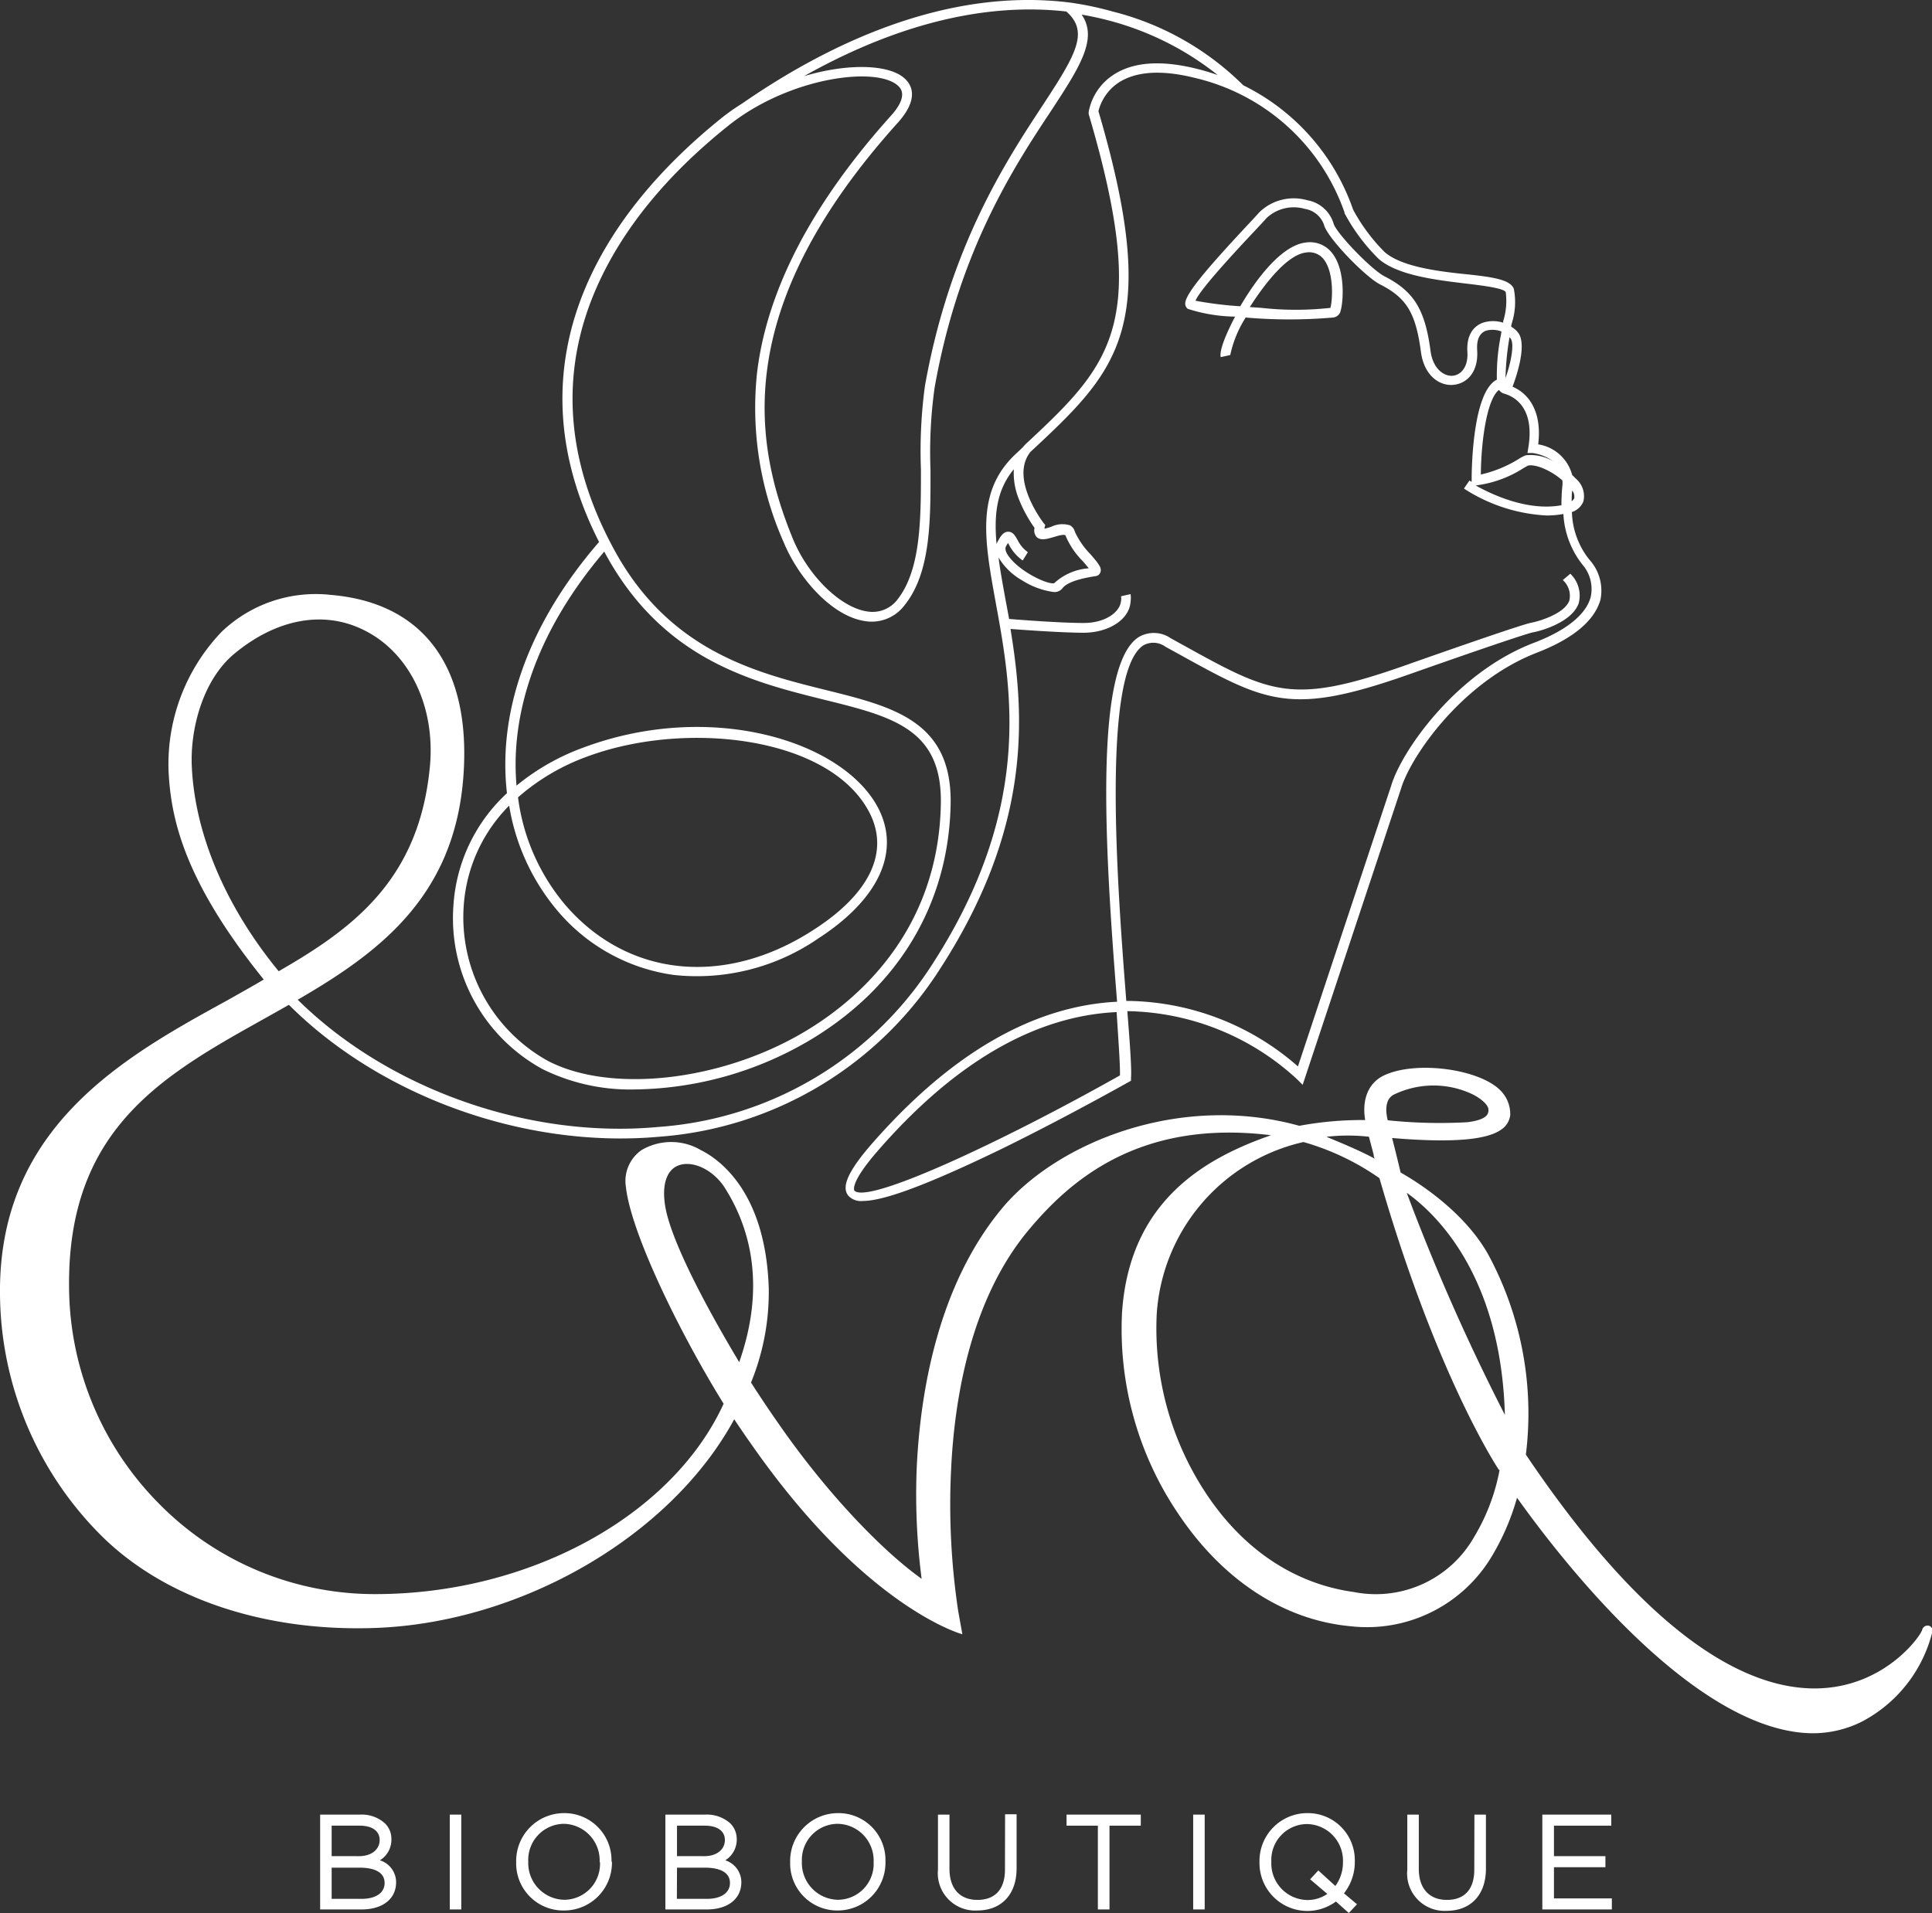<svg xmlns="http://www.w3.org/2000/svg" viewBox="0 0 167.83 166.23"><rect x="0" y="0" width="167.83" height="166.23" fill="#333333" stroke="none"/><defs><style>.cls-1{fill:#fff;}</style></defs><g id="Livello_2" data-name="Livello 2"><g id="GRAFICA"><path class="cls-1" d="M138.06,48.62a6.92,6.92,0,0,1-1.51-4.13,1.6,1.6,0,0,0,1-.93,2,2,0,0,0-.69-2c-.09-.1-.19-.19-.29-.29a3.62,3.62,0,0,0-2.95-2.66c.35-2.83-.81-4.41-2.21-5l0-.06c.22-.57,1.27-3.49.5-4.6a2,2,0,0,0-.63-.56v-.1l.05-.21a6,6,0,0,0,.17-3c-.33-.76-1.67-1-4.21-1.26s-5.56-.67-7-1.91a15.73,15.73,0,0,1-2.75-3.7A18.93,18.93,0,0,0,108,7.41h0A24.57,24.57,0,0,0,96.65,1,27.84,27.84,0,0,0,93,.23h0C82-1.17,71.59,4.06,64.46,9l0,0a18.26,18.26,0,0,0-1.75,1.23c-5.42,4.36-9.32,9.13-11.59,14.16-3.29,7.32-3,15,.92,22.7-6.64,7.68-8.75,15.4-8,21.83a14.52,14.52,0,0,0-4.65,9.74A14.94,14.94,0,0,0,47.14,92.9a17.21,17.21,0,0,0,8.06,1.76,30.55,30.55,0,0,0,15-4.19C78,85.88,82.41,78.57,82.58,69.88c.14-7.2-4.94-8.46-10.82-9.92C65.65,58.44,58,56.56,53.2,47.48c-4.14-7.76-4.57-15.4-1.28-22.71,2.21-4.91,6-9.57,11.35-13.85S76.37,5.7,78.09,7.53c.67.7,0,1.76-.69,2.52-6.84,7.61-10.76,15.11-11.63,22.29a28.78,28.78,0,0,0,2.31,14.78c1.23,3,4.12,6.42,7.08,6.85a3.57,3.57,0,0,0,3.43-1.4c2.27-2.83,2.25-7.37,2.24-11.77a40.21,40.21,0,0,1,.36-7.13c2.11-11.89,6.91-19.2,10.09-24,2.49-3.8,4.13-6.31,2.68-8.4.81.14,1.62.31,2.43.53a25.55,25.55,0,0,1,9.39,4.72c-.57-.2-1.16-.38-1.77-.53-3.17-.8-5.64-.61-7.36.56a4.9,4.9,0,0,0-2.08,3.18v.09l0,.08c5.32,18.06,2.09,21.64-5.26,28.49l0,0a3.73,3.73,0,0,0-.44.45l-.1.1-.52.49c-3.52,3.27-2.73,7.55-1.74,13,1.39,7.59,3.3,18-5.82,31.81A30.86,30.86,0,0,1,57.19,97.92C45.6,99,33,94.36,25.19,86.18l-.62.59c8,8.36,20.86,13.07,32.7,12A31.69,31.69,0,0,0,81.39,84.6C89.74,71.94,89,62.12,87.78,54.65c1.07.08,4.35.32,6.33.33h0c2.2,0,4-1.15,4.1-2.69a2.17,2.17,0,0,0,0-.67l-.83.19a1,1,0,0,1,0,.41c-.08.94-1.32,1.91-3.24,1.91h0c-2.1,0-5.73-.29-6.48-.35-.1-.55-.2-1.09-.3-1.61-.24-1.33-.47-2.57-.62-3.73a5.61,5.61,0,0,0,2.07,2,6.8,6.8,0,0,0,2.72,1,.89.89,0,0,0,.76-.32c.35-.47,1.31-.82,2.88-1.06a.5.5,0,0,0,.42-.33c.15-.4-.19-.79-.87-1.58a7,7,0,0,1-1.34-1.93.92.92,0,0,0-.42-.57,2.21,2.21,0,0,0-1.64.12,5.26,5.26,0,0,1-.58.17l0-.11.06-.21-.14-.17s-3-3.85-1.15-6.18c7.63-7.1,11.43-10.82,5.91-29.61A4.2,4.2,0,0,1,97.14,7.2c1.51-1,3.75-1.16,6.66-.43a18.13,18.13,0,0,1,13,11.7l0,.06a16.4,16.4,0,0,0,3,4c1.67,1.4,4.89,1.79,7.48,2.1,1.41.17,3.34.4,3.52.75a5.87,5.87,0,0,1-.22,2.53l0,.13a2.87,2.87,0,0,0-1.76,0c-.55.2-1.46.78-1.35,2.56.08,1.32-.59,2-1.3,2.05s-1.69-.57-1.9-2.15c-.48-3.62-1.45-5.19-4-6.49-1.14-.58-4.25-3.81-4.43-4.61a2.91,2.91,0,0,0-2.27-2,4.29,4.29,0,0,0-4.18,1.05c-.27.31-.65.71-1.08,1.17-3.59,3.85-5.4,6-5.35,6.79a.59.59,0,0,0,.21.42,13.81,13.81,0,0,0,4.12.68c-.65,1.24-1.39,2.87-1.25,3.52l.83-.18a9.85,9.85,0,0,1,1.34-3.26,44.16,44.16,0,0,0,7.6,0,.77.77,0,0,0,.59-.41c.29-.69.52-3.6-.62-5.11a2.43,2.43,0,0,0-2.33-1c-2.38.26-4.76,3.91-5.71,5.54a31.74,31.74,0,0,1-3.89-.48c.4-1,3.65-4.48,5.08-6,.44-.47.82-.87,1.09-1.18a3.45,3.45,0,0,1,3.33-.8,2.11,2.11,0,0,1,1.66,1.37c.26,1.11,3.58,4.53,4.87,5.19,2.31,1.17,3.1,2.48,3.55,5.84.28,2.14,1.66,3,2.82,2.89s2.19-1.08,2.07-3q-.09-1.39.78-1.71a2.15,2.15,0,0,1,1.32.07c0,.22-.08.45-.11.68a18.06,18.06,0,0,0-.28,3.51,1.18,1.18,0,0,0-.19.11c-1.95,1.37-2,7.84-2,8.58v.19l-.19-.12-.48.7a14.51,14.51,0,0,0,7.18,2.34,8.08,8.08,0,0,0,1.46-.13,7.72,7.72,0,0,0,1.68,4.43,3.23,3.23,0,0,1,.69,2.79c-.41,1.53-2.14,2.92-5,4-6.82,2.64-11.46,9.47-12.32,12.36l-8.11,24.42a22.79,22.79,0,0,0-14.72-5.69h-.19v0c-.72-9.25-2.23-28.5,1.49-30.9a1.78,1.78,0,0,1,1.92.13l1.11.61c7.7,4.26,9.76,5.4,20,1.8,9.11-3.21,10.56-3.61,10.77-3.66h0c.13,0,3.31-.68,4-2.5a2.63,2.63,0,0,0-.72-2.6l-.65.55a1.85,1.85,0,0,1,.57,1.77c-.4,1.13-2.53,1.79-3.32,1.94h0c-.89.18-7.16,2.37-10.93,3.7-9.84,3.47-11.65,2.47-19.27-1.74l-1.12-.62a2.58,2.58,0,0,0-2.78-.09c-3.82,2.47-3,17.64-1.87,31.68h0c-7.25.36-14.37,4.46-21.17,12.19-2.15,2.44-2.82,3.88-2.18,4.66a1.49,1.49,0,0,0,1.27.46c1.54,0,4.76-1,11.88-4.44,5.67-2.77,11.16-5.87,11.22-5.9l.19-.11,0-.23c.06-.83-.09-2.91-.32-5.81h.11a22.24,22.24,0,0,1,14.63,5.91l.49.49,8.54-25.72c.82-2.77,5.27-9.3,11.81-11.83,3.17-1.23,5-2.78,5.52-4.6A4,4,0,0,0,138.06,48.62ZM71.56,60.79c6,1.48,10.3,2.55,10.17,9.08-.22,11.31-7.6,17.3-12,19.87C62.46,94,52.92,95,47.54,92.15a14.27,14.27,0,0,1-7.26-13.4A13.64,13.64,0,0,1,44.23,70a18.86,18.86,0,0,0,4.28,9.23,16.09,16.09,0,0,0,10,5.48,18.59,18.59,0,0,0,12.59-3.18c5.21-3.38,7.12-7.47,5.23-11.24-3-5.92-14.56-9.46-25.61-5.35a19.88,19.88,0,0,0-5.85,3.32c-.53-6,1.53-13.17,7.62-20.33C57.5,57.3,65.3,59.23,71.56,60.79ZM45,69.28a18.83,18.83,0,0,1,6-3.54c8.61-3.2,21.2-1.74,24.56,4.93,1.7,3.38,0,7-4.93,10.15-7.64,4.94-16.07,4.1-21.48-2.14A18,18,0,0,1,45,69.28ZM90.57,9.16c-3.22,4.9-8.07,12.3-10.22,24.36A42.12,42.12,0,0,0,80,40.8c0,4.25,0,8.65-2,11.24a2.71,2.71,0,0,1-2.65,1.09C73,52.8,70.18,50,68.87,46.8c-3.4-8.32-5.43-20,9.16-36.18,1.77-2,1.18-3.15.68-3.68-1-1.09-3.61-1.41-6.73-.84a20.2,20.2,0,0,0-2.14.52C76.27,3,84.31.06,92.63,1,94.63,2.76,93.49,4.71,90.57,9.16Zm-.7,36.71a.88.88,0,0,0,.18.79c.36.34.91.17,1.5,0,.27-.08.83-.26,1-.15a6.93,6.93,0,0,0,1.53,2.27c.16.19.35.41.5.6a4.9,4.9,0,0,0-3,1.29c-.43.15-2.53-.74-3.68-2-.27-.29-.7-.83-.51-1.2.07-.13.13-.22.17-.29l.09.15a3.74,3.74,0,0,0,1.19,1.37l.45-.72a2.88,2.88,0,0,1-.9-1.07c-.21-.37-.41-.71-.81-.71h0c-.38,0-.64.33-.92.87a1,1,0,0,0-.09.21c-.23-2.57,0-4.7,1.5-6.51a6,6,0,0,0,.41,2.53A12,12,0,0,0,89.87,45.87Zm23.59-23.93a1.6,1.6,0,0,1,1.56.63c.87,1.15.74,3.51.55,4.18a27.09,27.09,0,0,1-6,0l-1-.07C110,24.44,111.9,22.11,113.46,21.94Zm23.29,21.35a.65.65,0,0,1-.22.26c0-.3,0-.61.05-.93A.9.9,0,0,1,136.75,43.29Zm-5.52-13.87c.35.49,0,2.18-.45,3.43a23.86,23.86,0,0,1,.29-3.19l.06-.36A.53.53,0,0,1,131.23,29.42Zm-1,4.48a.79.79,0,0,0,.42.3c.66.18,2.73,1,2.11,4.72l-.07.44.44,0a4.11,4.11,0,0,1,1.81.73,3.84,3.84,0,0,0-2.39-.53,3.05,3.05,0,0,0-.59.3,10.74,10.74,0,0,1-3.32,1.37C128.65,38.68,129.1,34.78,130.19,33.9Zm5.41,10c-3,.55-6.17-1-7.45-1.72h0a9.92,9.92,0,0,0,4.16-1.51l.37-.21c.67-.17,2.07.45,3,1.28a1.93,1.93,0,0,1,0,.48,16.27,16.27,0,0,0-.08,1.66ZM97.29,93.44c-10.33,5.82-22,11.25-23.08,10,0-.06-.4-.67,2.15-3.57C83,92.28,89.94,88.27,97,87.94,97.16,90.49,97.31,92.52,97.29,93.44Z"/><path class="cls-1" d="M167.53,141.25a.49.49,0,0,0-.56.39c-.44,1.28-12.48,17.31-34.42-15.25a29.06,29.06,0,0,0-3.19-17.24c-2.1-3.88-6.29-6.48-7.69-7.27-.12-.52-.48-2-.74-3,5.09.43,8.19.19,9.48-.73a1.78,1.78,0,0,0,.78-1.24,2.89,2.89,0,0,0-.7-2c-1.68-2-7.44-2.81-10.26-1.47-1.35.64-1.94,2.07-1.64,3.88a29.77,29.77,0,0,0-5.72.5c-10.42-2.89-21,1.47-25.74,7.07-5.65,6.72-7.2,16.07-7.5,22.74a57.26,57.26,0,0,0,.43,9.55c-3.1-2.2-7.94-7-12.47-13.54-.81-1.16-1.6-2.34-2.35-3.51a20.83,20.83,0,0,0,1.54-8.26c-.29-8.25-4.22-11.1-5.9-11.94a5.08,5.08,0,0,0-5.15,0,3.27,3.27,0,0,0-1.36,3.19c.43,4,4.67,12.69,8.49,18.85-4.47,9.75-16.87,16.54-30.25,16.54a26.26,26.26,0,0,1-18.73-7.79A26.91,26.91,0,0,1,6,111.87c-.15-13.8,8.17-18.45,17-23.38,8.22-4.61,16.73-9.37,17.3-21.8.42-9-3.69-14.34-11.57-15a11.81,11.81,0,0,0-9.46,3.19,16.62,16.62,0,0,0-4.63,12.05c.19,4.15,1.32,9.56,8.27,18.18l-.49.29-.87.5-1.77,1C10.9,91.77-.16,97.87,0,112.47a29.93,29.93,0,0,0,8.72,20.88c5.48,5.5,14.2,8.46,23.91,8.1,12.7-.47,25.66-8,31.15-18.13.46.68.91,1.36,1.37,2C75.16,139.76,83.6,142,83.6,142l-.36-2a62.18,62.18,0,0,1-.62-12.31c.29-6.19,1.7-14.84,6.79-20.88,3.56-4.24,9.57-9.58,21-8.17-6,2.08-12.29,5.88-12.94,15.39a28.63,28.63,0,0,0,5,17.67c3.84,5.66,9.11,9.07,14.83,9.6a12.63,12.63,0,0,0,12.13-5.81,20.73,20.73,0,0,0,2.35-5.35c1.69,2.33,14.36,20.23,25.55,20.46a9.5,9.5,0,0,0,4.39-1,12.09,12.09,0,0,0,6.14-7.81v0A.44.44,0,0,0,167.53,141.25Zm-38.26-45a.73.73,0,0,1-.09.62c-.16.22-.59.51-1.74.64a43.55,43.55,0,0,1-6.89-.17c-.13-.51-.35-1.78.53-2.23a7.91,7.91,0,0,1,6.77-.06C128.74,95.48,129.2,96,129.27,96.26Zm-14,2.52a16.28,16.28,0,0,1,3.65,0c.15.59.3,1.13.41,1.58q0,.18.09.33C118.2,100,116.46,99.29,115.24,98.78Zm15,28.94a17.49,17.49,0,0,1-2.23,5.86,9.82,9.82,0,0,1-10.43,4.76c-5.07-.7-9.45-3.58-12.67-8.31a26,26,0,0,1-4.46-15.79,16.41,16.41,0,0,1,12.75-15,22,22,0,0,1,6.6,3.14C124.84,119.75,130.21,127.72,130.21,127.72Zm.52-4.65a182.56,182.56,0,0,1-8.59-19.42C124.47,105.26,130.42,110.56,130.73,123.07Zm-66.54-4.64c-3.72-6.22-6-11-6.45-13.53-.33-1.89.08-3.21,1.12-3.62,1.24-.48,3,.36,4,1.87C67,109.52,65.07,115.9,64.19,118.43ZM20.36,56.8c3.74-3.1,7.92-3.82,11.45-1.95,3.83,2,6,6.6,5.54,11.69-.91,9.91-6.7,14.14-13.14,17.85-4.61-5.61-7.29-11.93-7.55-17.83C16.52,63.34,17.61,59.08,20.36,56.8Z"/><path class="cls-1" d="M63,161.64a2.11,2.11,0,0,0,1-1.84,1.93,1.93,0,0,0-.56-1.37,3.06,3.06,0,0,0-2.19-.76H57.8v8.24h3.6c1.83,0,3-.92,3-2.37A2,2,0,0,0,63,161.64Zm-4.19-.36v-2.65h2.42c1.09,0,1.74.46,1.74,1.25s-.67,1.4-1.79,1.4Zm0,1h2.43c.81,0,2.17.17,2.17,1.33,0,.85-.76,1.38-2,1.38H58.8Z"/><path class="cls-1" d="M72.79,157.54a4.16,4.16,0,0,0-4.15,4.25v0A4.09,4.09,0,0,0,72.77,166a4.15,4.15,0,0,0,4.15-4.17v-.19A4.08,4.08,0,0,0,72.79,157.54Zm3.1,4.25v0a3.12,3.12,0,0,1-3.1,3.28,3.19,3.19,0,0,1-3.13-3.32,3.13,3.13,0,0,1,3.11-3.28A3.18,3.18,0,0,1,75.89,161.79Z"/><path class="cls-1" d="M87.3,162.45c0,1.7-.85,2.63-2.39,2.63s-2.43-1-2.43-2.69v-4.72h-1v4.78A3.24,3.24,0,0,0,84.89,166c2.11,0,3.42-1.4,3.42-3.65v-4.71h-1Z"/><polygon class="cls-1" points="92.65 158.63 95.37 158.63 95.37 165.91 96.38 165.91 96.38 158.63 99.1 158.63 99.1 157.67 92.65 157.67 92.65 158.63"/><rect class="cls-1" x="103.65" y="157.67" width="1" height="8.24"/><path class="cls-1" d="M117.69,161.87v-.19a4.08,4.08,0,0,0-4.13-4.14,4.16,4.16,0,0,0-4.15,4.27,4.16,4.16,0,0,0,6.64,3.41l1.12,1,.71-.76-1.13-.95A4.38,4.38,0,0,0,117.69,161.87Zm-3.88,1.42,1.49,1.27a3,3,0,0,1-1.74.53,3.18,3.18,0,0,1-3.12-3.32,3.12,3.12,0,0,1,3.1-3.28,3.18,3.18,0,0,1,3.12,3.32,3.44,3.44,0,0,1-.66,2.06l-1.48-1.35Z"/><path class="cls-1" d="M128.07,162.45c0,1.7-.84,2.63-2.38,2.63s-2.44-1-2.44-2.69v-4.72h-1v4.78a3.25,3.25,0,0,0,3.41,3.58c2.11,0,3.42-1.4,3.42-3.65v-4.71h-1Z"/><polygon class="cls-1" points="134.99 164.95 134.99 162.24 139.46 162.24 139.46 161.28 134.99 161.28 134.99 158.63 139.97 158.63 139.97 157.67 133.98 157.67 133.98 165.91 140.02 165.91 140.02 164.95 134.99 164.95"/><path class="cls-1" d="M33,161.64a2.09,2.09,0,0,0,1-1.84,1.87,1.87,0,0,0-.56-1.37,3,3,0,0,0-2.18-.76H27.81v8.24h3.6c1.84,0,3-.92,3-2.37A2,2,0,0,0,33,161.64Zm-4.19-.36v-2.65h2.43c1.09,0,1.74.46,1.74,1.25s-.67,1.4-1.8,1.4Zm0,1h2.44c.81,0,2.16.17,2.16,1.33,0,.85-.75,1.38-2,1.38H28.81Z"/><rect class="cls-1" x="39.07" y="157.67" width="1" height="8.24"/><path class="cls-1" d="M53.12,161.68A4.09,4.09,0,0,0,49,157.54a4.16,4.16,0,0,0-4.16,4.25v0A4.09,4.09,0,0,0,49,166a4.15,4.15,0,0,0,4.16-4.17Zm-1,.11v0a3.12,3.12,0,0,1-3.1,3.28,3.19,3.19,0,0,1-3.13-3.32,3.13,3.13,0,0,1,3.1-3.28A3.18,3.18,0,0,1,52.09,161.79Z"/></g></g></svg>